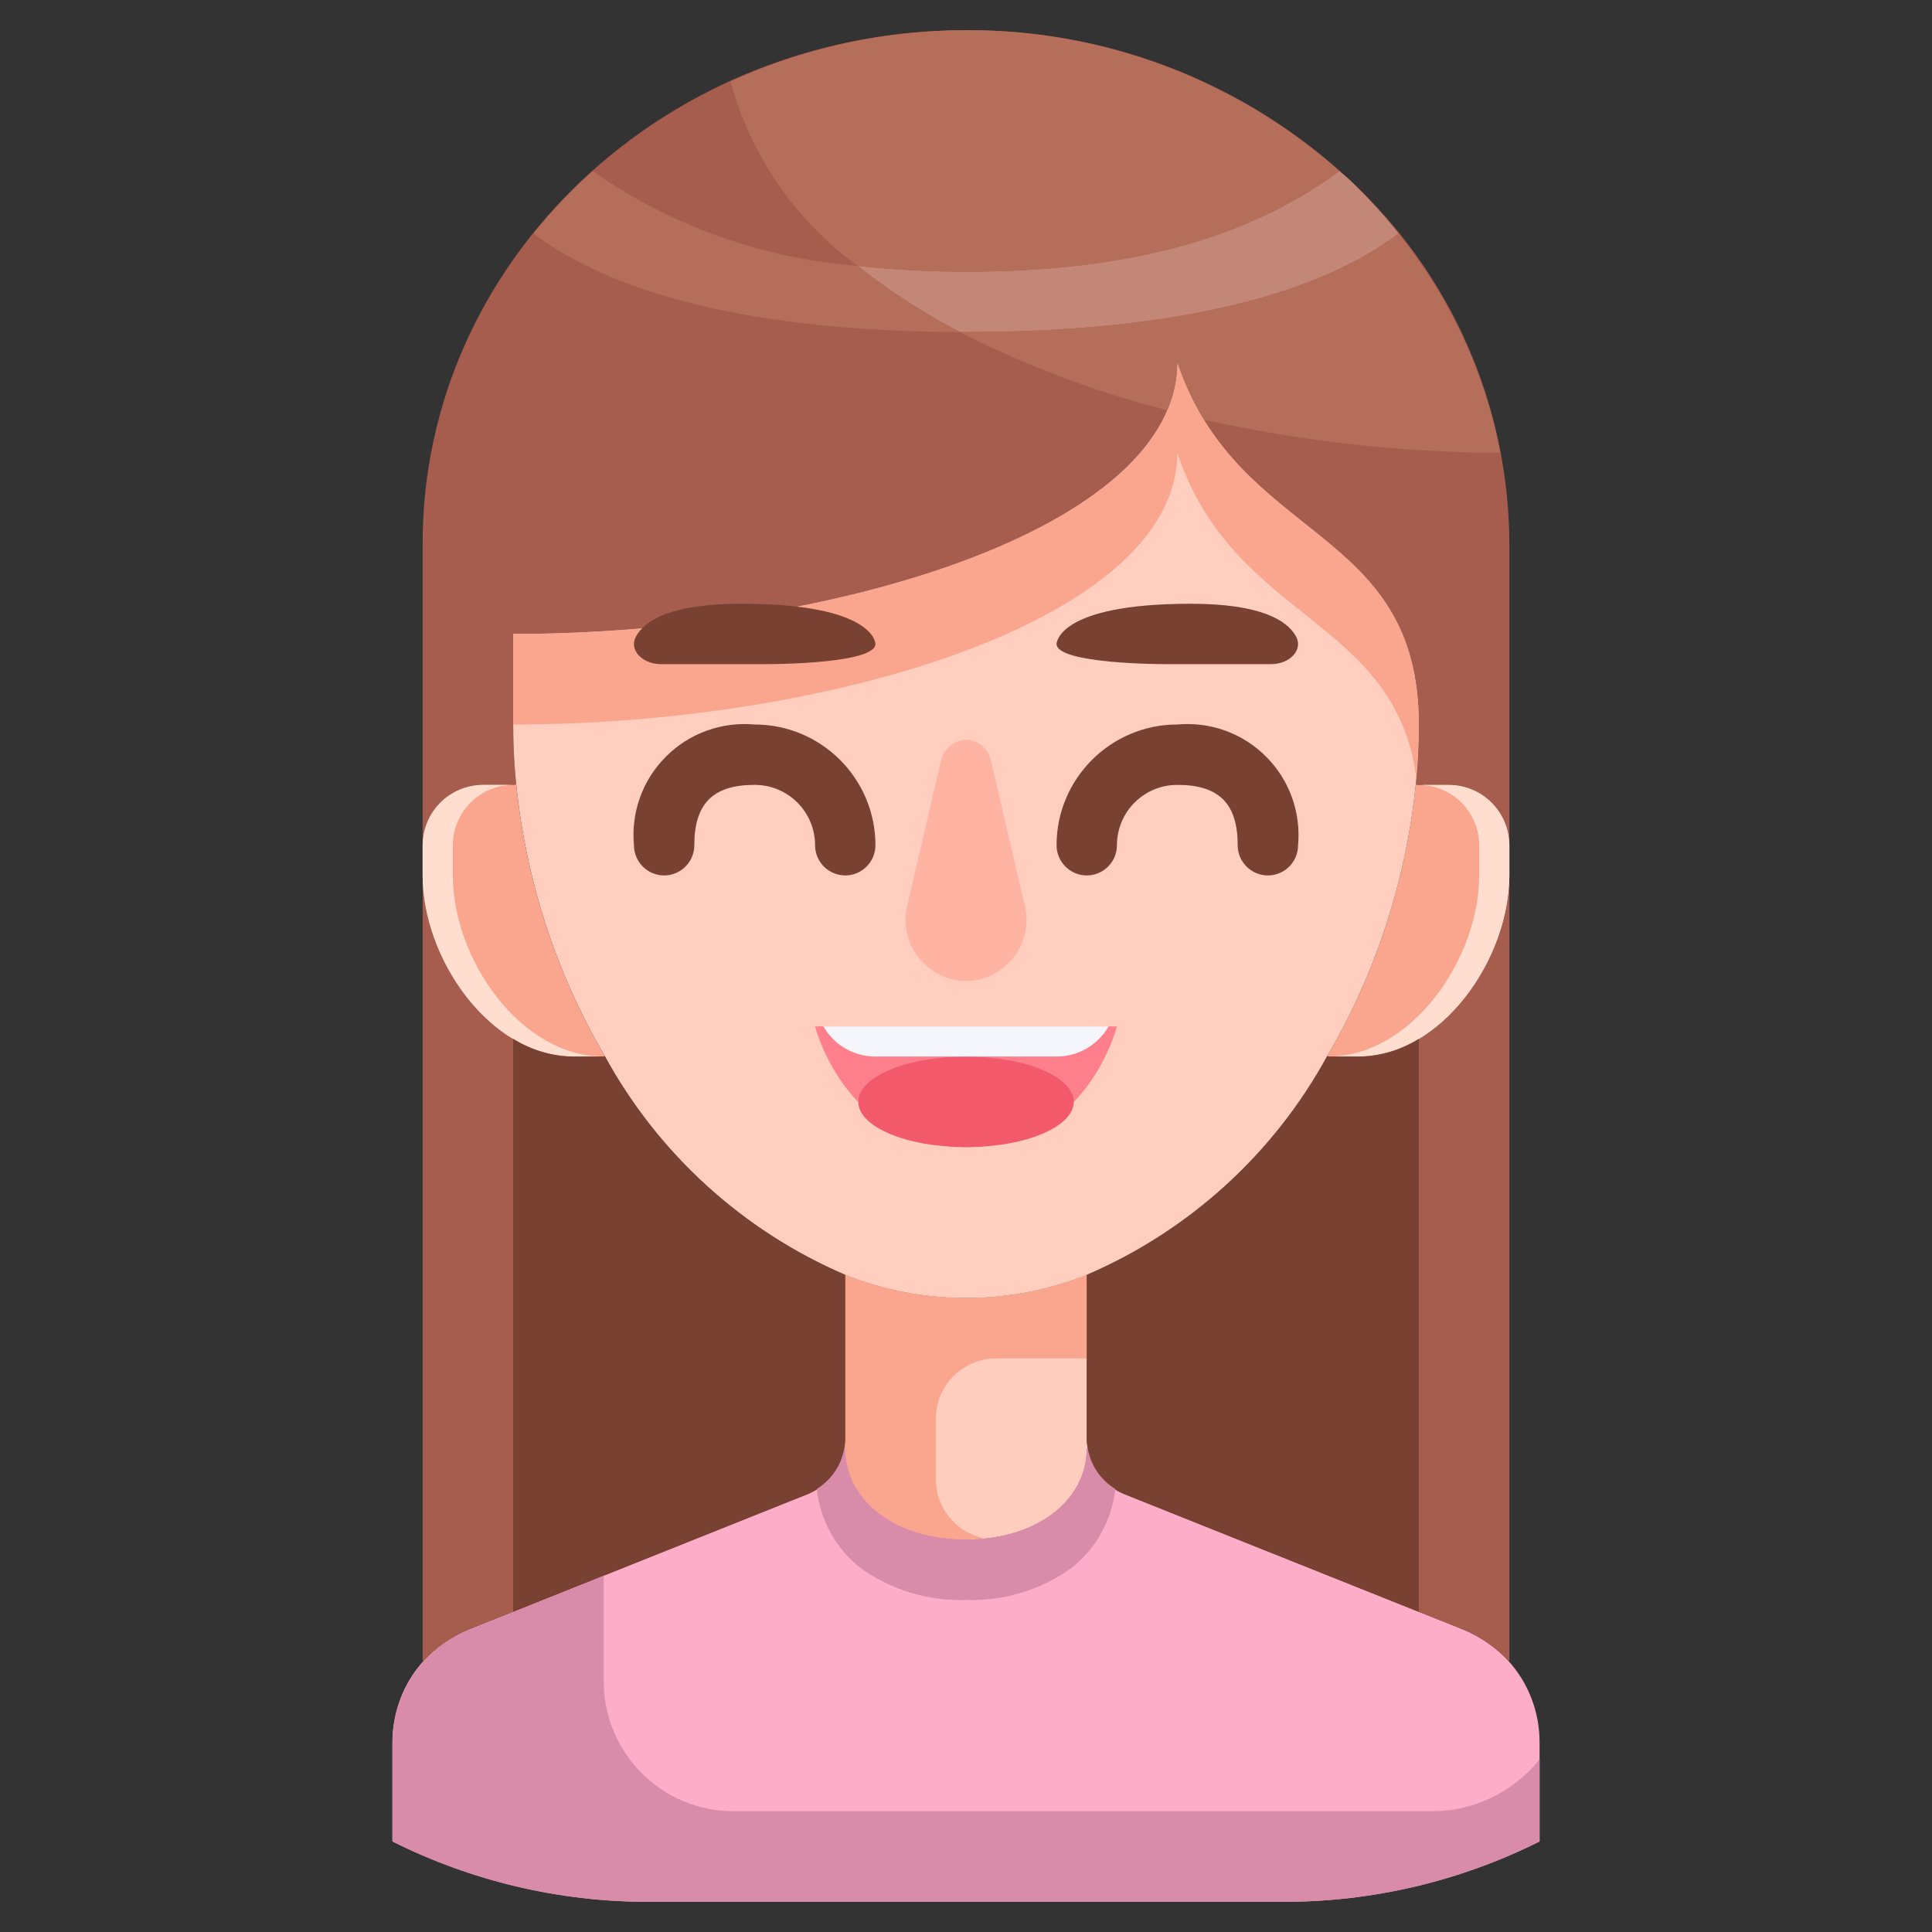 <?xml version="1.0" encoding="UTF-8"?>
<svg xmlns="http://www.w3.org/2000/svg" xmlns:xlink="http://www.w3.org/1999/xlink" width="40px" height="40px" viewBox="0 0 40 40" version="1.1">
  <rect x="0" y="0" width="40" height="40" fill="#333333" stroke="none"/>
  <g id="surface1">
    <path style=" stroke:none;fill-rule:nonzero;fill:rgb(99.216%,67.843%,78.431%);fill-opacity:1;" d="M 31.875 36.07 L 31.875 38.125 C 30.23 38.949 28.418 39.375 26.582 39.375 L 13.418 39.375 C 11.582 39.375 9.77 38.949 8.125 38.125 L 8.125 36.07 C 8.125 35.449 8.352 34.848 8.77 34.387 C 9.027 34.109 9.344 33.891 9.695 33.742 L 16.711 30.938 C 17.113 30.777 17.406 30.418 17.48 29.992 L 17.5 30 C 17.5 31.039 18.5 31.875 20 31.875 C 21.5 31.875 22.5 31.039 22.5 30 L 22.52 29.992 C 22.594 30.418 22.887 30.777 23.289 30.938 L 30.305 33.742 C 30.656 33.891 30.973 34.109 31.23 34.387 C 31.648 34.848 31.875 35.449 31.875 36.07 Z M 31.875 36.07 "></path>
    <path style=" stroke:none;fill-rule:nonzero;fill:rgb(98.039%,65.098%,55.686%);fill-opacity:1;" d="M 31.25 17.5 L 31.25 18.125 C 31.25 19.852 29.852 21.875 28.125 21.875 L 27.5 21.875 L 27.48 21.863 C 28.488 20.141 29.109 18.227 29.312 16.242 L 29.375 16.25 L 30 16.25 C 30.691 16.254 31.246 16.809 31.25 17.5 Z M 31.25 17.5 "></path>
    <path style=" stroke:none;fill-rule:nonzero;fill:rgb(65.098%,36.471%,30.588%);fill-opacity:1;" d="M 31.25 18.125 L 31.25 34.375 L 31.23 34.387 C 30.973 34.109 30.656 33.891 30.305 33.742 L 23.289 30.938 C 22.887 30.777 22.594 30.418 22.52 29.992 C 22.508 29.922 22.5 29.852 22.5 29.781 L 22.5 26.395 C 24.621 25.484 26.375 23.887 27.48 21.863 L 27.5 21.875 L 28.125 21.875 C 29.852 21.875 31.25 19.852 31.25 18.125 Z M 31.25 18.125 "></path>
    <path style=" stroke:none;fill-rule:nonzero;fill:rgb(65.098%,36.471%,30.588%);fill-opacity:1;" d="M 31.25 11.25 L 31.25 17.5 C 31.246 16.809 30.691 16.254 30 16.25 L 29.375 16.25 L 29.312 16.242 C 29.355 15.832 29.375 15.414 29.375 15 C 29.375 10.855 25.625 11.25 24.375 7.5 C 24.375 10.957 17.188 13.125 10.625 13.125 L 10.625 15 C 10.625 15.414 10.645 15.832 10.688 16.242 L 10.625 16.25 L 10 16.25 C 9.309 16.254 8.754 16.809 8.75 17.5 L 8.75 11.25 C 8.75 5.383 13.789 0.625 20 0.625 C 22.953 0.609 25.801 1.723 27.957 3.738 C 30.047 5.68 31.238 8.398 31.25 11.25 Z M 31.25 11.25 "></path>
    <path style=" stroke:none;fill-rule:nonzero;fill:rgb(100%,80.392%,74.51%);fill-opacity:1;" d="M 22.52 29.992 L 22.5 30 C 22.5 31.039 21.5 31.875 20 31.875 C 18.5 31.875 17.5 31.039 17.5 30 L 17.48 29.992 C 17.492 29.922 17.5 29.852 17.5 29.781 L 17.5 26.395 C 19.105 27.035 20.895 27.035 22.5 26.395 L 22.5 29.781 C 22.5 29.852 22.508 29.922 22.52 29.992 Z M 22.52 29.992 "></path>
    <path style=" stroke:none;fill-rule:nonzero;fill:rgb(65.098%,36.471%,30.588%);fill-opacity:1;" d="M 17.5 26.395 L 17.5 29.781 C 17.5 29.852 17.492 29.922 17.48 29.992 C 17.406 30.418 17.113 30.777 16.711 30.938 L 9.695 33.742 C 9.344 33.891 9.027 34.109 8.77 34.387 L 8.75 34.375 L 8.75 18.125 C 8.75 19.852 10.148 21.875 11.875 21.875 L 12.5 21.875 L 12.52 21.863 C 13.625 23.887 15.379 25.484 17.5 26.395 Z M 17.5 26.395 "></path>
    <path style=" stroke:none;fill-rule:nonzero;fill:rgb(100%,80.784%,74.902%);fill-opacity:1;" d="M 24.375 7.5 C 24.375 10.957 17.188 13.125 10.625 13.125 L 10.625 15 C 10.625 15.414 10.645 15.832 10.688 16.242 C 10.891 18.227 11.512 20.141 12.52 21.863 C 13.625 23.887 15.379 25.484 17.5 26.395 C 19.105 27.035 20.895 27.035 22.5 26.395 C 24.621 25.484 26.375 23.887 27.48 21.863 C 28.488 20.141 29.109 18.227 29.312 16.242 C 29.355 15.832 29.375 15.414 29.375 15 C 29.375 10.855 25.625 11.25 24.375 7.5 Z M 24.375 7.5 "></path>
    <path style=" stroke:none;fill-rule:nonzero;fill:rgb(98.039%,65.098%,55.686%);fill-opacity:1;" d="M 12.52 21.863 L 12.5 21.875 L 11.875 21.875 C 10.148 21.875 8.75 19.852 8.75 18.125 L 8.75 17.5 C 8.754 16.809 9.309 16.254 10 16.25 L 10.625 16.25 L 10.688 16.242 C 10.891 18.227 11.512 20.141 12.52 21.863 Z M 12.52 21.863 "></path>
    <path style=" stroke:none;fill-rule:nonzero;fill:rgb(98.039%,65.098%,55.686%);fill-opacity:1;" d="M 24.375 7.5 C 24.375 10.957 17.188 13.125 10.625 13.125 L 10.625 15 C 17.188 15 24.375 12.832 24.375 9.375 C 25.543 12.875 28.879 12.77 29.324 16.102 C 29.355 15.734 29.375 15.363 29.375 15 C 29.375 10.855 25.625 11.25 24.375 7.5 Z M 24.375 7.5 "></path>
    <path style=" stroke:none;fill-rule:nonzero;fill:rgb(100%,87.059%,81.176%);fill-opacity:1;" d="M 30 16.25 L 29.375 16.25 C 30.066 16.254 30.621 16.809 30.625 17.5 L 30.625 18.125 C 30.625 19.852 29.227 21.875 27.5 21.875 L 28.125 21.875 C 29.852 21.875 31.25 19.852 31.25 18.125 L 31.25 17.5 C 31.246 16.809 30.691 16.254 30 16.25 Z M 30 16.25 "></path>
    <path style=" stroke:none;fill-rule:nonzero;fill:rgb(100%,87.059%,81.176%);fill-opacity:1;" d="M 9.375 18.125 L 9.375 17.5 C 9.379 16.809 9.934 16.254 10.625 16.25 L 10 16.25 C 9.309 16.254 8.754 16.809 8.75 17.5 L 8.75 18.125 C 8.75 19.852 10.148 21.875 11.875 21.875 L 12.5 21.875 C 10.773 21.875 9.375 19.852 9.375 18.125 Z M 9.375 18.125 "></path>
    <path style=" stroke:none;fill-rule:nonzero;fill:rgb(98.039%,65.098%,55.686%);fill-opacity:1;" d="M 19.375 30.625 L 19.375 29.375 C 19.375 28.684 19.934 28.125 20.625 28.125 L 22.5 28.125 L 22.5 26.395 C 20.895 27.035 19.105 27.035 17.5 26.395 L 17.5 29.781 C 17.5 29.852 17.492 29.922 17.48 29.992 L 17.5 30 C 17.5 31.039 18.5 31.875 20 31.875 C 20.125 31.871 20.246 31.863 20.371 31.848 C 19.789 31.727 19.375 31.219 19.375 30.625 Z M 19.375 30.625 "></path>
    <path style=" stroke:none;fill-rule:nonzero;fill:rgb(47.059%,25.49%,19.608%);fill-opacity:1;" d="M 12.52 21.863 L 12.5 21.875 L 11.875 21.875 C 11.434 21.871 11 21.742 10.625 21.508 L 10.625 33.371 L 16.711 30.938 C 17.113 30.777 17.406 30.418 17.48 29.992 C 17.492 29.922 17.5 29.852 17.5 29.781 L 17.5 26.395 C 15.379 25.484 13.625 23.887 12.52 21.863 Z M 12.52 21.863 "></path>
    <path style=" stroke:none;fill-rule:nonzero;fill:rgb(47.059%,25.49%,19.608%);fill-opacity:1;" d="M 27.48 21.863 L 27.5 21.875 L 28.125 21.875 C 28.566 21.871 29 21.742 29.375 21.508 L 29.375 33.371 L 23.289 30.938 C 22.887 30.777 22.594 30.418 22.52 29.992 C 22.508 29.922 22.5 29.852 22.5 29.781 L 22.5 26.395 C 24.621 25.484 26.375 23.887 27.48 21.863 Z M 27.48 21.863 "></path>
    <path style=" stroke:none;fill-rule:nonzero;fill:rgb(84.706%,54.902%,66.667%);fill-opacity:1;" d="M 17.824 32.469 C 18.457 32.922 19.223 33.152 20 33.125 C 20.777 33.152 21.543 32.922 22.176 32.469 C 22.691 32.07 23.02 31.477 23.09 30.828 C 22.789 30.641 22.582 30.34 22.52 29.992 L 22.5 30 C 22.5 31.039 21.5 31.875 20 31.875 C 18.5 31.875 17.5 31.039 17.5 30 L 17.48 29.992 C 17.418 30.34 17.211 30.641 16.91 30.828 C 16.98 31.477 17.309 32.07 17.824 32.469 Z M 17.824 32.469 "></path>
    <path style=" stroke:none;fill-rule:nonzero;fill:rgb(84.706%,54.902%,66.667%);fill-opacity:1;" d="M 30.34 37.414 C 30.113 37.473 29.883 37.5 29.648 37.5 L 15.188 37.5 C 13.703 37.5 12.5 36.297 12.5 34.812 L 12.5 32.625 L 9.695 33.75 C 8.75 34.133 8.129 35.051 8.125 36.07 L 8.125 38.125 C 9.77 38.949 11.582 39.375 13.418 39.375 L 26.582 39.375 C 28.418 39.375 30.23 38.949 31.875 38.125 L 31.875 36.426 C 31.484 36.914 30.945 37.262 30.34 37.414 Z M 30.34 37.414 "></path>
    <path style=" stroke:none;fill-rule:nonzero;fill:rgb(76.471%,52.941%,47.059%);fill-opacity:1;" d="M 17.754 5.504 C 18.418 6.027 19.125 6.484 19.875 6.875 L 20 6.875 C 24.375 6.875 27.301 6.09 28.953 4.836 C 28.645 4.445 28.312 4.082 27.957 3.738 C 27.883 3.668 27.805 3.609 27.73 3.543 C 26 4.812 23.637 5.625 20 5.625 C 19.25 5.625 18.5 5.586 17.754 5.504 Z M 17.754 5.504 "></path>
    <path style=" stroke:none;fill-rule:nonzero;fill:rgb(70.588%,43.137%,35.294%);fill-opacity:1;" d="M 17.754 5.504 C 18.5 5.586 19.25 5.625 20 5.625 C 23.637 5.625 26 4.812 27.73 3.543 C 25.602 1.652 22.848 0.613 20 0.625 C 18.316 0.625 16.656 0.988 15.125 1.688 C 15.543 3.223 16.469 4.566 17.754 5.504 Z M 17.754 5.504 "></path>
    <path style=" stroke:none;fill-rule:nonzero;fill:rgb(70.588%,43.137%,35.294%);fill-opacity:1;" d="M 17.754 5.504 C 15.785 5.352 13.891 4.676 12.27 3.543 C 11.828 3.938 11.418 4.371 11.047 4.832 C 12.684 6.078 15.57 6.859 19.875 6.875 C 19.125 6.484 18.418 6.027 17.754 5.504 Z M 17.754 5.504 "></path>
    <path style=" stroke:none;fill-rule:nonzero;fill:rgb(70.588%,43.137%,35.294%);fill-opacity:1;" d="M 31.062 9.375 C 31.023 9.176 30.98 8.98 30.934 8.789 C 30.918 8.738 30.906 8.688 30.891 8.641 C 30.801 8.297 30.691 7.957 30.562 7.625 C 30.547 7.578 30.527 7.531 30.508 7.488 C 30.281 6.922 30.004 6.379 29.68 5.863 L 29.676 5.855 C 29.457 5.504 29.215 5.164 28.953 4.836 C 27.301 6.09 24.375 6.875 20 6.875 C 19.957 6.875 19.918 6.875 19.875 6.875 C 21.242 7.574 22.68 8.117 24.168 8.492 C 24.305 8.18 24.375 7.84 24.375 7.5 C 24.512 7.914 24.699 8.312 24.926 8.688 C 26.941 9.137 29 9.367 31.062 9.375 Z M 31.062 9.375 "></path>
    <path style=" stroke:none;fill-rule:nonzero;fill:rgb(47.059%,25.49%,19.608%);fill-opacity:1;" d="M 21.875 13.332 C 21.875 13.332 21.875 12.5 24.652 12.5 C 26.113 12.5 26.652 12.848 26.832 13.176 C 26.984 13.449 26.711 13.75 26.316 13.75 L 24.094 13.75 C 24.094 13.75 21.875 13.75 21.875 13.332 Z M 21.875 13.332 "></path>
    <path style=" stroke:none;fill-rule:nonzero;fill:rgb(47.059%,25.49%,19.608%);fill-opacity:1;" d="M 18.125 13.332 C 18.125 13.332 18.125 12.5 15.348 12.5 C 13.887 12.5 13.348 12.848 13.168 13.176 C 13.016 13.449 13.289 13.75 13.684 13.75 L 15.906 13.75 C 15.906 13.75 18.125 13.75 18.125 13.332 Z M 18.125 13.332 "></path>
    <path style=" stroke:none;fill-rule:nonzero;fill:rgb(100%,70.588%,63.922%);fill-opacity:1;" d="M 19.477 15.773 L 18.77 18.805 C 18.758 18.859 18.75 18.91 18.75 18.965 C 18.707 19.66 19.234 20.262 19.93 20.312 L 20.07 20.312 C 20.766 20.262 21.293 19.66 21.25 18.965 C 21.25 18.91 21.242 18.859 21.23 18.805 L 20.523 15.773 C 20.477 15.516 20.262 15.324 20 15.312 C 19.738 15.324 19.523 15.516 19.477 15.773 Z M 19.477 15.773 "></path>
    <path style=" stroke:none;fill-rule:nonzero;fill:rgb(100%,50.196%,54.902%);fill-opacity:1;" d="M 16.875 21.25 L 23.125 21.25 C 23.125 21.25 22.5 23.75 20 23.75 C 17.5 23.75 16.875 21.25 16.875 21.25 Z M 16.875 21.25 "></path>
    <path style=" stroke:none;fill-rule:nonzero;fill:rgb(94.902%,35.294%,41.961%);fill-opacity:1;" d="M 22.23 22.812 C 22.23 22.293 21.23 21.875 20 21.875 C 18.77 21.875 17.77 22.293 17.77 22.812 C 17.77 23.332 18.77 23.75 20 23.75 C 21.23 23.75 22.23 23.332 22.23 22.812 Z M 22.23 22.812 "></path>
    <path style=" stroke:none;fill-rule:nonzero;fill:rgb(96.078%,96.078%,98.824%);fill-opacity:1;" d="M 18.125 21.875 L 21.875 21.875 C 22.32 21.875 22.73 21.637 22.953 21.25 L 17.047 21.25 C 17.27 21.637 17.68 21.875 18.125 21.875 Z M 18.125 21.875 "></path>
    <path style=" stroke:none;fill-rule:nonzero;fill:rgb(47.059%,25.49%,19.608%);fill-opacity:1;" d="M 26.25 18.125 C 25.906 18.125 25.625 17.844 25.625 17.5 C 25.625 16.637 25.238 16.25 24.375 16.25 C 23.684 16.25 23.125 16.809 23.125 17.5 C 23.125 17.844 22.844 18.125 22.5 18.125 C 22.156 18.125 21.875 17.844 21.875 17.5 C 21.875 16.121 22.996 15 24.375 15 C 25.055 14.938 25.73 15.18 26.211 15.664 C 26.695 16.145 26.938 16.82 26.875 17.5 C 26.875 17.844 26.594 18.125 26.25 18.125 Z M 26.25 18.125 "></path>
    <path style=" stroke:none;fill-rule:nonzero;fill:rgb(47.059%,25.49%,19.608%);fill-opacity:1;" d="M 17.5 18.125 C 17.156 18.125 16.875 17.844 16.875 17.5 C 16.875 16.809 16.316 16.25 15.625 16.25 C 14.762 16.25 14.375 16.637 14.375 17.5 C 14.375 17.844 14.094 18.125 13.75 18.125 C 13.406 18.125 13.125 17.844 13.125 17.5 C 13.062 16.82 13.305 16.145 13.789 15.664 C 14.27 15.18 14.945 14.938 15.625 15 C 17.004 15 18.125 16.121 18.125 17.5 C 18.125 17.844 17.844 18.125 17.5 18.125 Z M 17.5 18.125 "></path>
  </g>
</svg>
